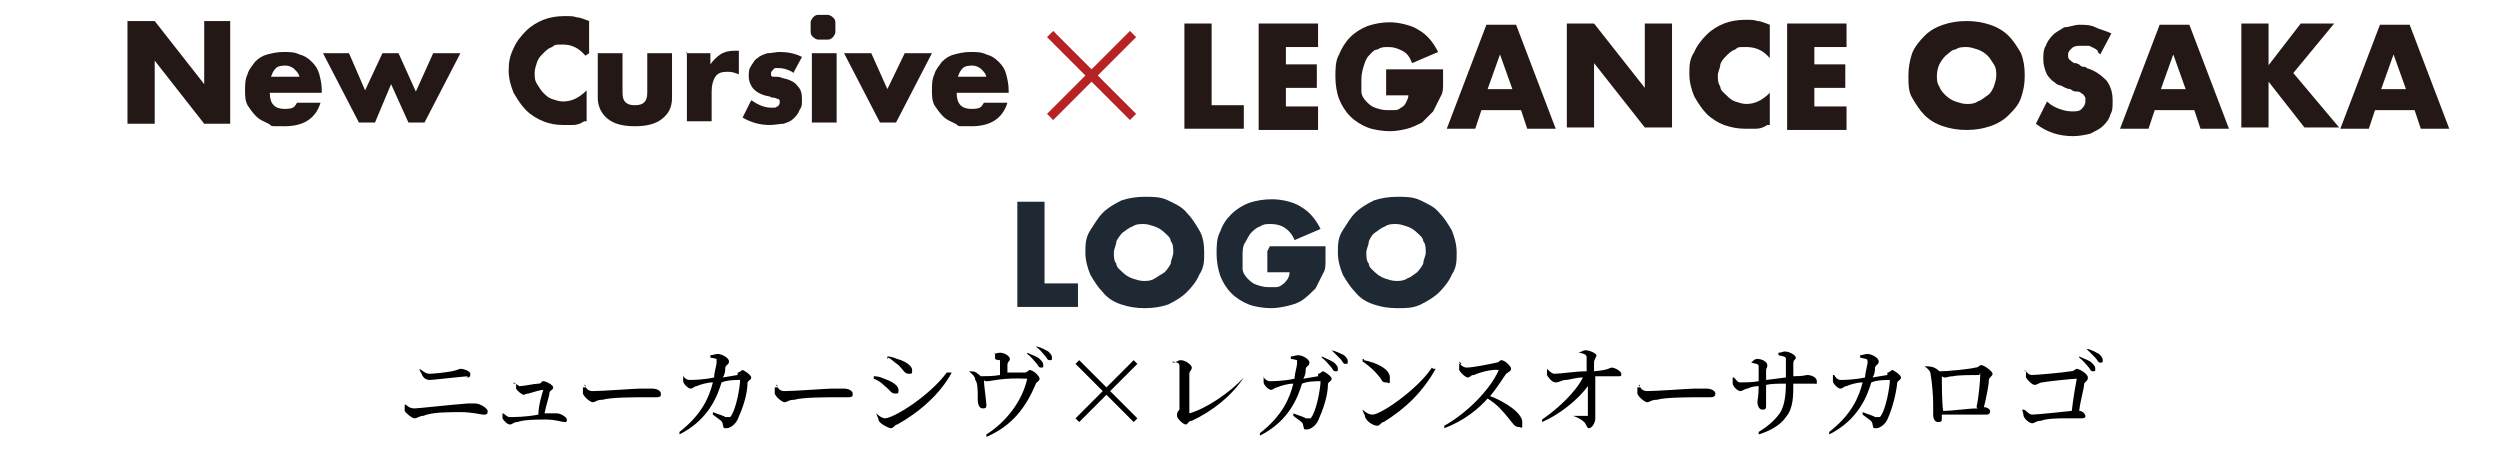 <?xml version="1.0" encoding="UTF-8"?>
<svg id="_レイヤー_1" data-name=" レイヤー 1" xmlns="http://www.w3.org/2000/svg" version="1.1" viewBox="0 0 202 38">
  <defs>
    <style>
      .cls-1 {
        fill: #231815;
      }

      .cls-1, .cls-2, .cls-3, .cls-4 {
        stroke-width: 0px;
      }

      .cls-2 {
        fill: #1f2934;
      }

      .cls-3 {
        fill: #b72225;
      }

      .cls-4 {
        fill: #000;
      }
    </style>
  </defs>
  <g>
    <path class="cls-3" d="M91.8,9.2l-.5.5-3.1-3.1-3.1,3.1-.5-.5,3.1-3.1-3.1-3.1.5-.5,3.1,3.1,3.1-3.1.5.5-3.1,3.1,3.1,3.1Z"/>
    <g>
      <path class="cls-1" d="M97.9,1.9v6.6h2.6v1.9h-4.8V1.9h2.2Z"/>
      <path class="cls-1" d="M106.5,3.8h-2.6v1.4h2.5v1.9h-2.5v1.5h2.6v1.9h-4.8V1.9h4.8v1.9Z"/>
      <path class="cls-1" d="M112.2,5.6h4.4v1.2c0,.3,0,.7-.2,1-.2.4-.4.8-.6,1.2-.3.3-.6.6-.9.9-.4.2-.8.4-1.2.5-.4.1-.9.2-1.4.2s-1.3-.1-1.8-.3-1-.5-1.4-.9-.7-.9-.9-1.4c-.2-.5-.3-1.2-.3-1.8s0-1.3.3-1.8c.2-.5.5-1,.9-1.4s.9-.7,1.4-.9c.6-.2,1.2-.3,1.8-.3s1.7.2,2.3.6c.7.4,1.2,1,1.6,1.8l-2.1.9c-.2-.5-.4-.8-.8-1s-.7-.3-1.1-.3-.6,0-.9.2c-.3,0-.5.3-.7.5s-.3.5-.4.8-.2.7-.2,1.1v1c0,.3.2.6.4.8.2.2.4.4.7.5.3.1.6.2,1,.2h.6c.2,0,.4-.1.5-.2.2-.1.3-.2.4-.4s.2-.4.2-.6h-1.8v-2.1s.2,0,.2,0Z"/>
      <path class="cls-1" d="M122.8,8.9h-3.1l-.5,1.5h-2.3l3.2-8.4h2.4l3.2,8.4h-2.3l-.5-1.5h0ZM122.2,7.2l-1-2.8-1,2.8h2Z"/>
      <path class="cls-1" d="M126.6,10.3V1.9h2.2l4.1,5.2V1.9h2.2v8.4h-2.2l-4.1-5.2v5.2s-2.2,0-2.2,0Z"/>
      <path class="cls-1" d="M143,4.7c-.5-.6-1.1-.9-1.9-.9s-.6,0-.9.2c-.3.1-.5.3-.7.5-.2.2-.4.4-.5.7,0,.3-.2.6-.2.9s0,.6.2.9c0,.3.3.5.5.7s.4.4.7.5.6.2.9.2c.7,0,1.3-.3,1.9-.9v2.6h-.2c-.3.2-.6.3-.9.3h-.9c-.6,0-1.1-.1-1.7-.3-.5-.2-1-.5-1.4-.9s-.7-.9-1-1.4c-.2-.5-.4-1.1-.4-1.8s0-1.2.4-1.8c.2-.5.6-1,1-1.4s.9-.7,1.4-.9c.5-.2,1.1-.3,1.7-.3s.7,0,1,.1c.3,0,.7.2,1,.3v2.6h0Z"/>
      <path class="cls-1" d="M149.2,3.8h-2.6v1.4h2.5v1.9h-2.5v1.5h2.6v1.9h-4.8V1.9h4.8v1.9Z"/>
      <path class="cls-1" d="M154.2,6.1c0-.6.1-1.2.3-1.8.2-.5.6-1,1-1.4s.9-.7,1.5-.9,1.2-.3,1.9-.3,1.3.1,1.9.3c.6.2,1.1.5,1.5.9s.7.9,1,1.4c.2.5.3,1.1.3,1.8s-.1,1.2-.3,1.8-.6,1-1,1.4-.9.7-1.5.9-1.2.3-1.9.3-1.3-.1-1.9-.3-1.1-.5-1.5-.9-.7-.9-1-1.4-.3-1.1-.3-1.8ZM156.5,6.1c0,.3,0,.6.2.9.1.3.3.5.5.7s.5.4.8.5.6.2.9.2.6,0,.9-.2c.3-.1.5-.3.8-.5s.4-.5.5-.7c.1-.3.2-.6.2-.9s0-.6-.2-.9-.3-.5-.5-.7-.5-.4-.8-.5-.6-.2-.9-.2-.6,0-.9.2c-.3,0-.5.3-.8.5-.2.2-.4.5-.5.7s-.2.6-.2.9Z"/>
      <path class="cls-1" d="M169.5,4.1c-.2-.2-.5-.3-.7-.4h-.7c-.2,0-.5,0-.7.2s-.3.3-.3.5,0,.3.1.4c0,0,.2.2.4.3.1,0,.3,0,.5.2s.4,0,.5.2c.7.2,1.2.6,1.6,1,.3.4.5.9.5,1.6s0,.8-.2,1.2c-.1.4-.4.7-.6.9s-.6.4-1,.6c-.4.1-.9.2-1.4.2-1.1,0-2.1-.3-3-1l.9-1.8c.3.3.7.5,1,.6s.6.2,1,.2.6,0,.8-.2.3-.4.3-.6v-.3s-.1-.2-.2-.3c-.1,0-.2-.2-.4-.2s-.4,0-.6-.2c-.3,0-.6-.2-.8-.3-.3,0-.5-.3-.7-.4-.2-.2-.4-.4-.5-.7s-.2-.6-.2-1,0-.8.2-1.1c.1-.3.3-.6.6-.9.2-.2.6-.4.9-.6.4,0,.8-.2,1.2-.2s.9,0,1.3.2.9.3,1.3.5l-.9,1.7-.2-.2h0Z"/>
      <path class="cls-1" d="M177.2,8.9h-3.1l-.5,1.5h-2.3l3.2-8.4h2.4l3.2,8.4h-2.3l-.5-1.5h0ZM176.6,7.2l-1-2.8-1,2.8h2Z"/>
      <path class="cls-1" d="M183.2,5.4l2.7-3.5h2.7l-3.3,4,3.7,4.4h-2.8l-2.9-3.7v3.7h-2.2V1.9h2.2v3.5h0Z"/>
      <path class="cls-1" d="M195,8.9h-3.1l-.5,1.5h-2.3l3.2-8.4h2.4l3.2,8.4h-2.3l-.5-1.5h0ZM194.4,7.2l-1-2.8-1,2.8h2Z"/>
    </g>
  </g>
  <g>
    <path class="cls-2" d="M84.4,16.2v6.7h2.7v1.9h-4.9v-8.5h2.2Z"/>
    <path class="cls-2" d="M87.7,20.4c0-.6,0-1.2.4-1.8s.6-1,1-1.4.9-.7,1.5-1c.6-.2,1.2-.3,1.9-.3s1.3,0,1.9.3c.6.3,1.1.5,1.5,1,.4.4.7.9,1,1.4s.4,1.1.4,1.8,0,1.2-.4,1.8c-.2.5-.6,1-1,1.4s-.9.7-1.5,1c-.6.2-1.2.3-1.9.3s-1.3-.1-1.9-.3c-.6-.2-1.1-.5-1.5-1-.4-.4-.7-.9-1-1.4-.2-.5-.4-1.1-.4-1.8ZM90,20.4c0,.3,0,.7.2.9,0,.3.3.5.5.7s.5.4.8.5.6.2.9.2.6,0,.9-.2.5-.3.8-.5c.2-.2.4-.5.5-.7,0-.3.2-.6.2-.9s0-.7-.2-.9c0-.3-.3-.5-.5-.7s-.5-.4-.8-.5-.6-.2-.9-.2-.6,0-.9.2c-.3.1-.5.3-.8.5-.2.2-.4.5-.5.7,0,.3-.2.6-.2.9Z"/>
    <path class="cls-2" d="M102.7,19.9h4.4v1.2c0,.4,0,.7-.2,1-.2.4-.4.8-.6,1.2-.3.3-.6.6-1,.9s-.8.4-1.2.5c-.4.1-.9.2-1.4.2s-1.3-.1-1.8-.3-1-.5-1.4-.9-.7-.9-.9-1.4c-.2-.6-.3-1.2-.3-1.8s0-1.3.3-1.8c.2-.6.5-1,.9-1.4s.9-.7,1.4-.9c.6-.2,1.2-.3,1.9-.3s1.7.2,2.3.6c.7.4,1.2,1,1.6,1.8l-2.1.9c-.2-.5-.5-.8-.8-1s-.7-.3-1.1-.3-.6,0-.9.2c-.3.1-.5.3-.7.5s-.3.5-.5.8-.2.7-.2,1.1v1c0,.3.2.6.4.8.2.2.4.4.7.5.3.1.6.2,1,.2h.6c.2,0,.4-.1.5-.2.2-.1.3-.3.4-.4s.2-.4.2-.6h-1.8v-1.7l.2-.4h0Z"/>
    <path class="cls-2" d="M108.1,20.4c0-.6,0-1.2.4-1.8s.6-1,1-1.4.9-.7,1.5-1c.6-.2,1.2-.3,1.9-.3s1.3,0,1.9.3c.6.3,1.1.5,1.5,1,.4.4.7.9,1,1.4.2.5.4,1.1.4,1.8s0,1.2-.4,1.8c-.2.5-.6,1-1,1.4s-.9.7-1.5,1-1.2.3-1.9.3-1.3-.1-1.9-.3-1.1-.5-1.5-1c-.4-.4-.7-.9-1-1.4-.2-.5-.4-1.1-.4-1.8ZM110.4,20.4c0,.3,0,.7.2.9,0,.3.3.5.5.7s.5.4.8.5.6.2.9.2.6,0,.9-.2c.3-.1.5-.3.8-.5.2-.2.4-.5.5-.7,0-.3.2-.6.2-.9s0-.7-.2-.9c0-.3-.3-.5-.5-.7s-.5-.4-.8-.5-.6-.2-.9-.2-.6,0-.9.2c-.3.1-.5.3-.8.5s-.4.5-.5.7c0,.3-.2.6-.2.9Z"/>
  </g>
  <g>
    <path class="cls-4" d="M32.6,32.7h.2c.2.2.4.3.7.3s2.9-.3,4.3-.4h.6c.4,0,1,.4,1,.6s0,.3-.3.3-.9-.2-1.9-.2-2.3,0-3,.3c-.3,0-.5.2-.7.2s-.7-.4-.8-.6v-.5h0ZM37.8,30.4c-1.2.1-2.8.3-3.1.3s-.5-.2-.6-.4c0-.1-.2-.3-.2-.5h0c.3.2.5.4.8.4s1.3-.1,1.8-.2.6-.2.7-.2c.3,0,.8.2.8.4s0,.3-.3.3h0Z"/>
    <path class="cls-4" d="M41.5,30.9c.2.1.4.3.5.3.3,0,1.2-.2,1.5-.2s.2-.2.4-.2.8.3.8.5-.2.2-.3.4c0,.3-.3,1.1-.4,1.7h1c.3,0,.8.3.8.5s0,.2-.2.2-.7-.2-1.5-.2-1.7,0-2.3.2c-.3,0-.4.2-.6.2s-.5-.3-.6-.5v-.4h0c.2,0,.3.3.6.3s1.3,0,2.3-.2c0-.7.3-1.7.4-2h0c-.2,0-.9.2-1.2.3-.2,0-.3.1-.4.1s-.5-.3-.6-.5v-.4h-.2Z"/>
    <path class="cls-4" d="M47.2,31.1c.2.3.3.5.7.5.8,0,3.4-.2,3.8-.2h1c.4,0,.7.2.7.4s0,.3-.4.3h-1.1c-.5,0-2.6,0-3.2.2-.5,0-.6.2-.8.2s-.7-.4-.8-.7v-.5h.2v-.2h-.1Z"/>
    <path class="cls-4" d="M59.6,30.1c.2,0,.3-.2.4-.2s.7.4.7.6-.2.2-.3.4c0,1-.4,2.1-.8,3-.2.4-.6.7-.9.7s-.2,0-.3-.3c0-.3-.3-.4-.8-.8v-.2c.5.2.9.3,1,.4h.4c.5-.6.8-2.5.8-3s0,0,0,0c-.4,0-1,0-1.5.2-.3,1-1,3-3.4,4.2v-.2c1.8-1.4,2.4-2.8,2.7-4-.5,0-1.1.2-1.3.3-.2,0-.3.2-.5.2s-.6-.4-.6-.6v-.5h0c0,.2.3.4.5.4s1.1,0,2-.2c0-.4.2-1,.2-1.2v-.3s-.4-.1-.5-.1v-.2c.2,0,.4-.1.6-.1.3,0,.9.3.9.6s-.2.2-.3.5c0,.2,0,.5-.2.8l1.2-.2s0-.2,0-.2Z"/>
    <path class="cls-4" d="M62.7,31.1c.2.3.3.5.7.5.8,0,3.4-.2,3.8-.2h1c.4,0,.7.2.7.4s0,.3-.4.3h-1.1c-.5,0-2.6,0-3.2.2-.5,0-.6.2-.8.2s-.7-.4-.8-.7v-.5h.2v-.2h-.1Z"/>
    <path class="cls-4" d="M70.6,30.6v-.2c.5,0,.8.2,1.1.3.5.2.9.5.9.8s0,.3-.3.3-.4-.3-.8-.6c-.3-.3-.6-.5-.9-.6ZM76.7,30.1h.2c-.9,1.7-2.6,3.2-4.4,4.2-.2,0-.3.3-.5.3s-.8-.3-1-.6c0-.2-.2-.5-.2-.6h0c.2.2.5.4.7.4.7,0,3.6-1.8,5-3.7h.2ZM71.7,29v-.2c.4,0,.7.2,1.1.3.5.2.9.5.9.8s0,.3-.3.3-.4-.3-.8-.7c-.3-.2-.6-.5-.8-.6h0Z"/>
    <path class="cls-4" d="M80.2,28.6c.2,0,.4-.1.6-.1.4,0,.8.3.8.5s-.2.2-.2.5v.6h1.4c.2,0,.3-.2.4-.2.3,0,.8.5.8.7s-.3.3-.3.4c-.8,1.9-1.9,3.4-4,4.3v-.2c1.6-1,2.9-2.7,3.3-4.5h0c-2-.1-2.9.2-3.2.2s-.2,0-.3-.1c0,.4.2,1.8.2,2s0,.3-.3.3-.4-.4-.4-.7v-.4c0-.3,0-1-.2-1.2,0-.3-.3-.5-.5-.7h0c.3,0,.5,0,.7.2,0,0,.2.1.2.2.4,0,1.1,0,1.6-.1v-1.2s-.3,0-.4-.1v-.4h-.2ZM83,28.5c.4.2.8.3,1,.5s.3.3.3.5,0,.2-.2.2-.2-.2-.4-.4c-.2-.2-.4-.5-.7-.7h0ZM83.8,28c.4.1.7.3.9.4.2.2.3.3.3.5s0,.2-.2.2-.2-.2-.4-.4c-.2-.2-.3-.4-.7-.7h0Z"/>
    <path class="cls-4" d="M87.2,34.1l-.3-.3,2.2-2.2-2.2-2.2.3-.3,2.2,2.2,2.2-2.2.3.3-2.2,2.2,2.2,2.2-.3.3-2.2-2.2-2.2,2.2Z"/>
    <path class="cls-4" d="M94.8,29.3c.2,0,.4-.2.6-.2.4,0,.9.4.9.6s-.2.3-.2.5v3.2c0,.7,0,0,0,0,1.4-.4,3.3-1.7,4.4-2.9h0c-1,1.5-2.5,2.7-4.2,3.5-.3,0-.3.3-.5.3s-.7-.5-.7-.7,0-.3.2-.5v-3.5c0-.2,0-.3-.6-.4h0Z"/>
    <path class="cls-4" d="M106.5,30.2c.2,0,.3-.2.4-.2s.7.4.7.6-.2.2-.3.4c0,1-.4,2.1-.8,3-.2.4-.6.7-.9.7s-.2,0-.3-.3c0-.3-.3-.4-.8-.8v-.2c.5.2.9.3,1,.4h.4c.5-.6.8-2.5.8-3s0,0,0,0c-.4,0-1,0-1.5.2-.3,1-1,3-3.4,4.2v-.2c1.8-1.4,2.4-2.8,2.7-4-.5,0-1.1.2-1.3.3-.2,0-.3.2-.5.2s-.6-.4-.6-.6v-.5h0c0,.2.3.4.5.4s1.1,0,2-.2c0-.4.2-1,.2-1.2v-.3s-.4-.1-.5-.1v-.2c.2,0,.4-.1.6-.1.3,0,.9.3.9.6s-.2.2-.3.5c0,.2,0,.5-.2.8l1.2-.2v-.2h0ZM106.8,28.8c.4.2.7.3,1,.5.2.2.3.3.3.5s0,.2-.2.2-.2-.2-.4-.4c-.2-.2-.4-.5-.7-.7h0ZM107.6,28.3c.4.1.8.3,1,.4.2.2.3.3.3.5s0,.2-.2.2-.2-.2-.4-.4c-.2-.2-.4-.4-.7-.7h0Z"/>
    <path class="cls-4" d="M115.8,29.8h.2c-1,1.8-2.4,3.2-4.2,4.3-.2,0-.3.3-.5.3-.4,0-.9-.4-1-.7,0-.2-.2-.4-.2-.6h0c.2.2.5.4.8.4.7,0,3.7-2.1,4.8-3.8h0ZM110.2,29.1c1,.2,2.1.7,2.1,1.4s0,.4-.3.4-.3-.1-.5-.4c-.4-.5-.7-.8-1.4-1.3v-.2h.1Z"/>
    <path class="cls-4" d="M117.9,29.2c0,.2.3.5.6.5.5,0,2-.3,2.4-.4.2,0,.3-.2.4-.2.3,0,.8.5.8.7s-.3.3-.4.4c-.3.4-.7,1.1-1.3,1.8,1.3.5,2.6,1.4,2.6,2.1s0,.4-.3.4-.4-.2-.8-.7c-.5-.6-.9-1.1-1.7-1.6-.7.8-1.9,1.8-3.5,2.4v-.2c1.8-1,3.7-2.9,4.4-4.5h0c-.5-.1-1.6.2-2,.4-.3,0-.3.2-.5.2s-.6-.4-.7-.6v-.5h.2l-.2-.2Z"/>
    <path class="cls-4" d="M127.5,28.5c.2,0,.4-.2.6-.2.4,0,.9.3.9.4s-.1.2-.2.5v.8c1.2-.1,1.3-.3,1.4-.3.3,0,.8.3.8.5s0,.2-.2.2h-1.9v3.4c0,.4-.3.8-.5.8s-.2-.3-.4-.5-.6-.4-.9-.5h1.2v-2.4c-.8,1.1-2.3,2.3-3.7,2.9v-.2c1.3-.9,2.7-2.2,3.3-3.4-.6,0-1.1.2-1.4.2s-.5.2-.8.2-.6-.4-.7-.6v-.5h0c.2.2.4.4.6.4.5,0,1.7-.2,2.6-.2v-1.1c0-.1,0-.2-.2-.3,0,0-.3-.1-.5-.1v-.2.3h0Z"/>
    <path class="cls-4" d="M132.4,31.1c.2.3.3.5.7.5.8,0,3.4-.2,3.8-.2h1c.4,0,.7.2.7.4s-.1.3-.4.3h-1.1c-.5,0-2.6,0-3.2.2-.5,0-.6.2-.8.2s-.7-.4-.8-.7v-.5h.2v-.2h0Z"/>
    <path class="cls-4" d="M143.7,28.5c.2,0,.4-.1.5-.1.4,0,.9.3.9.5s-.2.1-.2.5v1c.9,0,1-.1,1.1-.1.4,0,.8.2.8.5s0,.2-.2.2h-1.2c-.6,0-.3,0-.5,0,0,1,0,2-.6,2.7-.4.6-1.2,1.1-2.2,1.4v-.2c.5-.3,1.2-.8,1.7-1.5.4-.6.5-1.5.5-2.4-.6,0-1.2,0-1.6.1v1.6c0,.3,0,.4-.3.4s-.4-.4-.4-.6.1-.5.1-1.3c-.4,0-.7.1-.9.2-.2,0-.4.2-.6.2s-.6-.4-.6-.6v-.5h.1c.2.2.3.4.5.4.3,0,1,0,1.5-.1v-1.2c0-.2-.2-.2-.6-.3h0c.2-.2.3-.3.5-.3.3,0,.8.2.8.5s-.1.2-.1.4v.8l1.6-.2v-1.5c0-.2-.2-.2-.6-.3v-.2Z"/>
    <path class="cls-4" d="M152.5,30.1c.2,0,.3-.2.4-.2s.7.4.7.6-.2.2-.3.4c-.1,1-.4,2.1-.8,3-.2.4-.6.7-.9.7s-.2,0-.3-.3c0-.3-.3-.4-.8-.8v-.2c.5.2.9.3,1,.4h.4c.5-.6.8-2.5.8-3s0,0,0,0c-.4,0-1,0-1.5.2-.3,1-1,3-3.4,4.2v-.2c1.8-1.4,2.4-2.8,2.7-4-.5,0-1.1.2-1.3.3-.2,0-.3.2-.5.2s-.6-.4-.6-.6v-.5h.1c.1.2.3.4.5.4s1.1,0,2-.2c0-.4.2-1,.2-1.2s0-.2-.1-.3c-.1,0-.4-.1-.5-.1v-.2c.2,0,.4-.1.6-.1.3,0,.9.3.9.6s-.2.2-.3.5c0,.2,0,.5-.2.8l1.2-.2v-.2h0Z"/>
    <path class="cls-4" d="M155.7,29.6c.4,0,.7.1,1,.4h0c.8,0,2.6-.2,2.9-.3.3,0,.3-.2.5-.2s.9.5.9.7-.3.3-.3.5c0,.4-.2,1.4-.4,2.2.3,0,.5.2.5.3s0,.3-.3.3h-3.6v.3c0,.2,0,.3-.3.3s-.4-.3-.4-.6v-.9c0-.6-.1-1.8-.2-2.3,0-.3-.2-.5-.5-.7h.2ZM159.7,32.9c.2-.9.3-2.2.3-2.6s0,0-.1,0c-.5,0-1.7,0-2.1.1-.3,0-.5.1-.6.1s-.2,0-.3-.1c0,.5,0,2,.1,2.8.8,0,2-.2,2.8-.2h0Z"/>
    <path class="cls-4" d="M163.6,29.9c.2.2.3.4.6.4s2.6-.2,3.1-.3c.3,0,.4-.2.5-.2.2,0,.9.4.9.7s-.2.3-.3.5c0,.4-.3,1.3-.4,2.2.3,0,.5.3.5.4s0,.2-.3.2h-1.2c-.6,0-1.6,0-2.1.2-.4,0-.5.2-.7.2s-.6-.3-.7-.6c0-.2-.1-.4-.1-.5h.1c.2,0,.4.4.7.4s2.3-.2,3.2-.3c.1-.9.3-2.1.4-2.6h0c-.3,0-2.3.2-2.8.3-.2,0-.4.2-.6.2s-.6-.4-.7-.6v-.5h.1-.2ZM168,28.8c.4.2.8.3,1,.5s.3.3.3.5,0,.2-.2.2-.2-.2-.4-.4c-.2-.2-.4-.5-.7-.7h0ZM168.7,28.2c.4.1.7.3.9.4.2.2.3.3.3.5s0,.2-.2.2-.2-.2-.4-.4c-.2-.2-.4-.4-.7-.7h0Z"/>
  </g>
  <g>
    <path class="cls-1" d="M10.3,10V1.7h2.2l4,5.1V1.7h2.1v8.3h-2.1l-4-5.1v5.1h-2.2Z"/>
    <path class="cls-1" d="M21.8,7.5c0,.9.4,1.3,1.2,1.3s.8-.2,1-.5h1.9c-.4,1.3-1.4,1.9-2.9,1.9s-.9,0-1.3-.2-.7-.3-1-.6c-.3-.3-.5-.6-.7-.9-.2-.4-.2-.8-.2-1.2s0-.9.2-1.3c.1-.4.4-.7.6-1,.3-.3.6-.5,1-.6.4-.1.8-.2,1.3-.2s.9,0,1.3.2c.4.1.7.3,1,.6s.5.6.6,1c.1.4.2.8.2,1.3v.2h-4.2ZM24.2,6.3c0-.3-.2-.5-.4-.7-.2-.2-.5-.3-.7-.3s-.6,0-.8.2c-.2.2-.3.4-.4.7h2.3Z"/>
    <path class="cls-1" d="M28.2,4.3l1.3,3,1.4-3h1.3l1.4,3.1,1.4-3.1h2.2l-2.9,5.6h-1.3l-1.4-3.1-1.3,3.1h-1.3l-2.9-5.6h2.2Z"/>
    <path class="cls-1" d="M47.3,4.5c-.5-.6-1.1-.9-1.8-.9s-.6,0-.9.2c-.3.1-.5.3-.7.5-.2.2-.4.4-.5.7s-.2.6-.2.9,0,.6.2.9.3.5.5.7c.2.2.4.4.7.5.3.1.6.2.9.2.7,0,1.3-.3,1.9-.9v2.5h-.2c-.3.2-.6.3-.9.3-.3,0-.6,0-.8,0-.6,0-1.1-.1-1.6-.3-.5-.2-1-.5-1.4-.9-.4-.4-.7-.9-1-1.4-.2-.5-.4-1.1-.4-1.8s.1-1.2.4-1.8c.2-.5.6-1,1-1.4.4-.4.9-.7,1.4-.9.5-.2,1.1-.3,1.7-.3s.7,0,1,.1c.3,0,.7.2,1,.3v2.6Z"/>
    <path class="cls-1" d="M50.3,4.3v3.2c0,.7.3,1,1,1s1-.3,1-1v-3.2h2v3.6c0,.8-.3,1.3-.8,1.7-.5.4-1.2.6-2.2.6s-1.7-.2-2.2-.6c-.5-.4-.8-1-.8-1.7v-3.6h2Z"/>
    <path class="cls-1" d="M55.4,4.3h2v.9c.2-.3.5-.6.8-.8.3-.2.7-.3,1.1-.3h.2c0,0,.1,0,.2,0v1.9c-.3-.1-.5-.2-.9-.2-.5,0-.8.1-1,.4-.2.3-.3.7-.3,1.2v2.4h-2v-5.6Z"/>
    <path class="cls-1" d="M64,5.8c-.4-.2-.7-.3-1.1-.3s-.3,0-.4.1-.2.2-.2.3,0,.1,0,.2c0,0,0,0,.1.1,0,0,.2,0,.3,0,.1,0,.3,0,.5.1.5.1,1,.3,1.2.6.3.3.4.6.4,1.1s0,.6-.2.9c-.1.3-.3.5-.5.7-.2.2-.5.3-.8.4-.3,0-.7.1-1.1.1-.8,0-1.5-.2-2.2-.6l.7-1.4c.6.4,1.1.6,1.6.6s.3,0,.5-.1c.1,0,.2-.2.2-.3s0-.1,0-.2c0,0,0,0-.1-.1,0,0-.1,0-.3-.1-.1,0-.3,0-.4-.1-.6-.1-1-.3-1.3-.6-.2-.2-.4-.6-.4-1s0-.6.2-.9.3-.5.5-.6c.2-.2.5-.3.8-.4.3,0,.7-.1,1-.1.6,0,1.2.1,1.8.4l-.7,1.3Z"/>
    <path class="cls-1" d="M65.5,2.2c0-.2,0-.3,0-.4,0-.1.1-.3.2-.4.1-.1.2-.2.4-.2s.3,0,.4,0,.3,0,.4,0,.3.1.4.2c.1.1.2.2.2.4,0,.1,0,.3,0,.4s0,.3,0,.4c0,.1-.1.3-.2.4-.1.1-.2.2-.4.2-.1,0-.3,0-.4,0s-.3,0-.4,0c-.1,0-.3-.1-.4-.2-.1-.1-.2-.2-.2-.4,0-.1,0-.3,0-.4ZM67.6,4.3v5.6h-2v-5.6h2Z"/>
    <path class="cls-1" d="M70.4,4.3l1.3,2.9,1.4-2.9h2.2l-2.9,5.6h-1.3l-2.9-5.6h2.2Z"/>
    <path class="cls-1" d="M77.3,7.5c0,.9.4,1.3,1.2,1.3s.8-.2,1-.5h1.9c-.4,1.3-1.4,1.9-2.9,1.9s-.9,0-1.3-.2-.7-.3-1-.6c-.3-.3-.5-.6-.7-.9-.2-.4-.2-.8-.2-1.2s0-.9.2-1.3c.1-.4.4-.7.6-1,.3-.3.6-.5,1-.6.4-.1.8-.2,1.3-.2s.9,0,1.3.2c.4.1.7.3,1,.6s.5.6.6,1c.1.4.2.8.2,1.3v.2h-4.2ZM79.7,6.3c0-.3-.2-.5-.4-.7-.2-.2-.5-.3-.7-.3s-.6,0-.8.2c-.2.2-.3.4-.4.7h2.3Z"/>
  </g>
</svg>